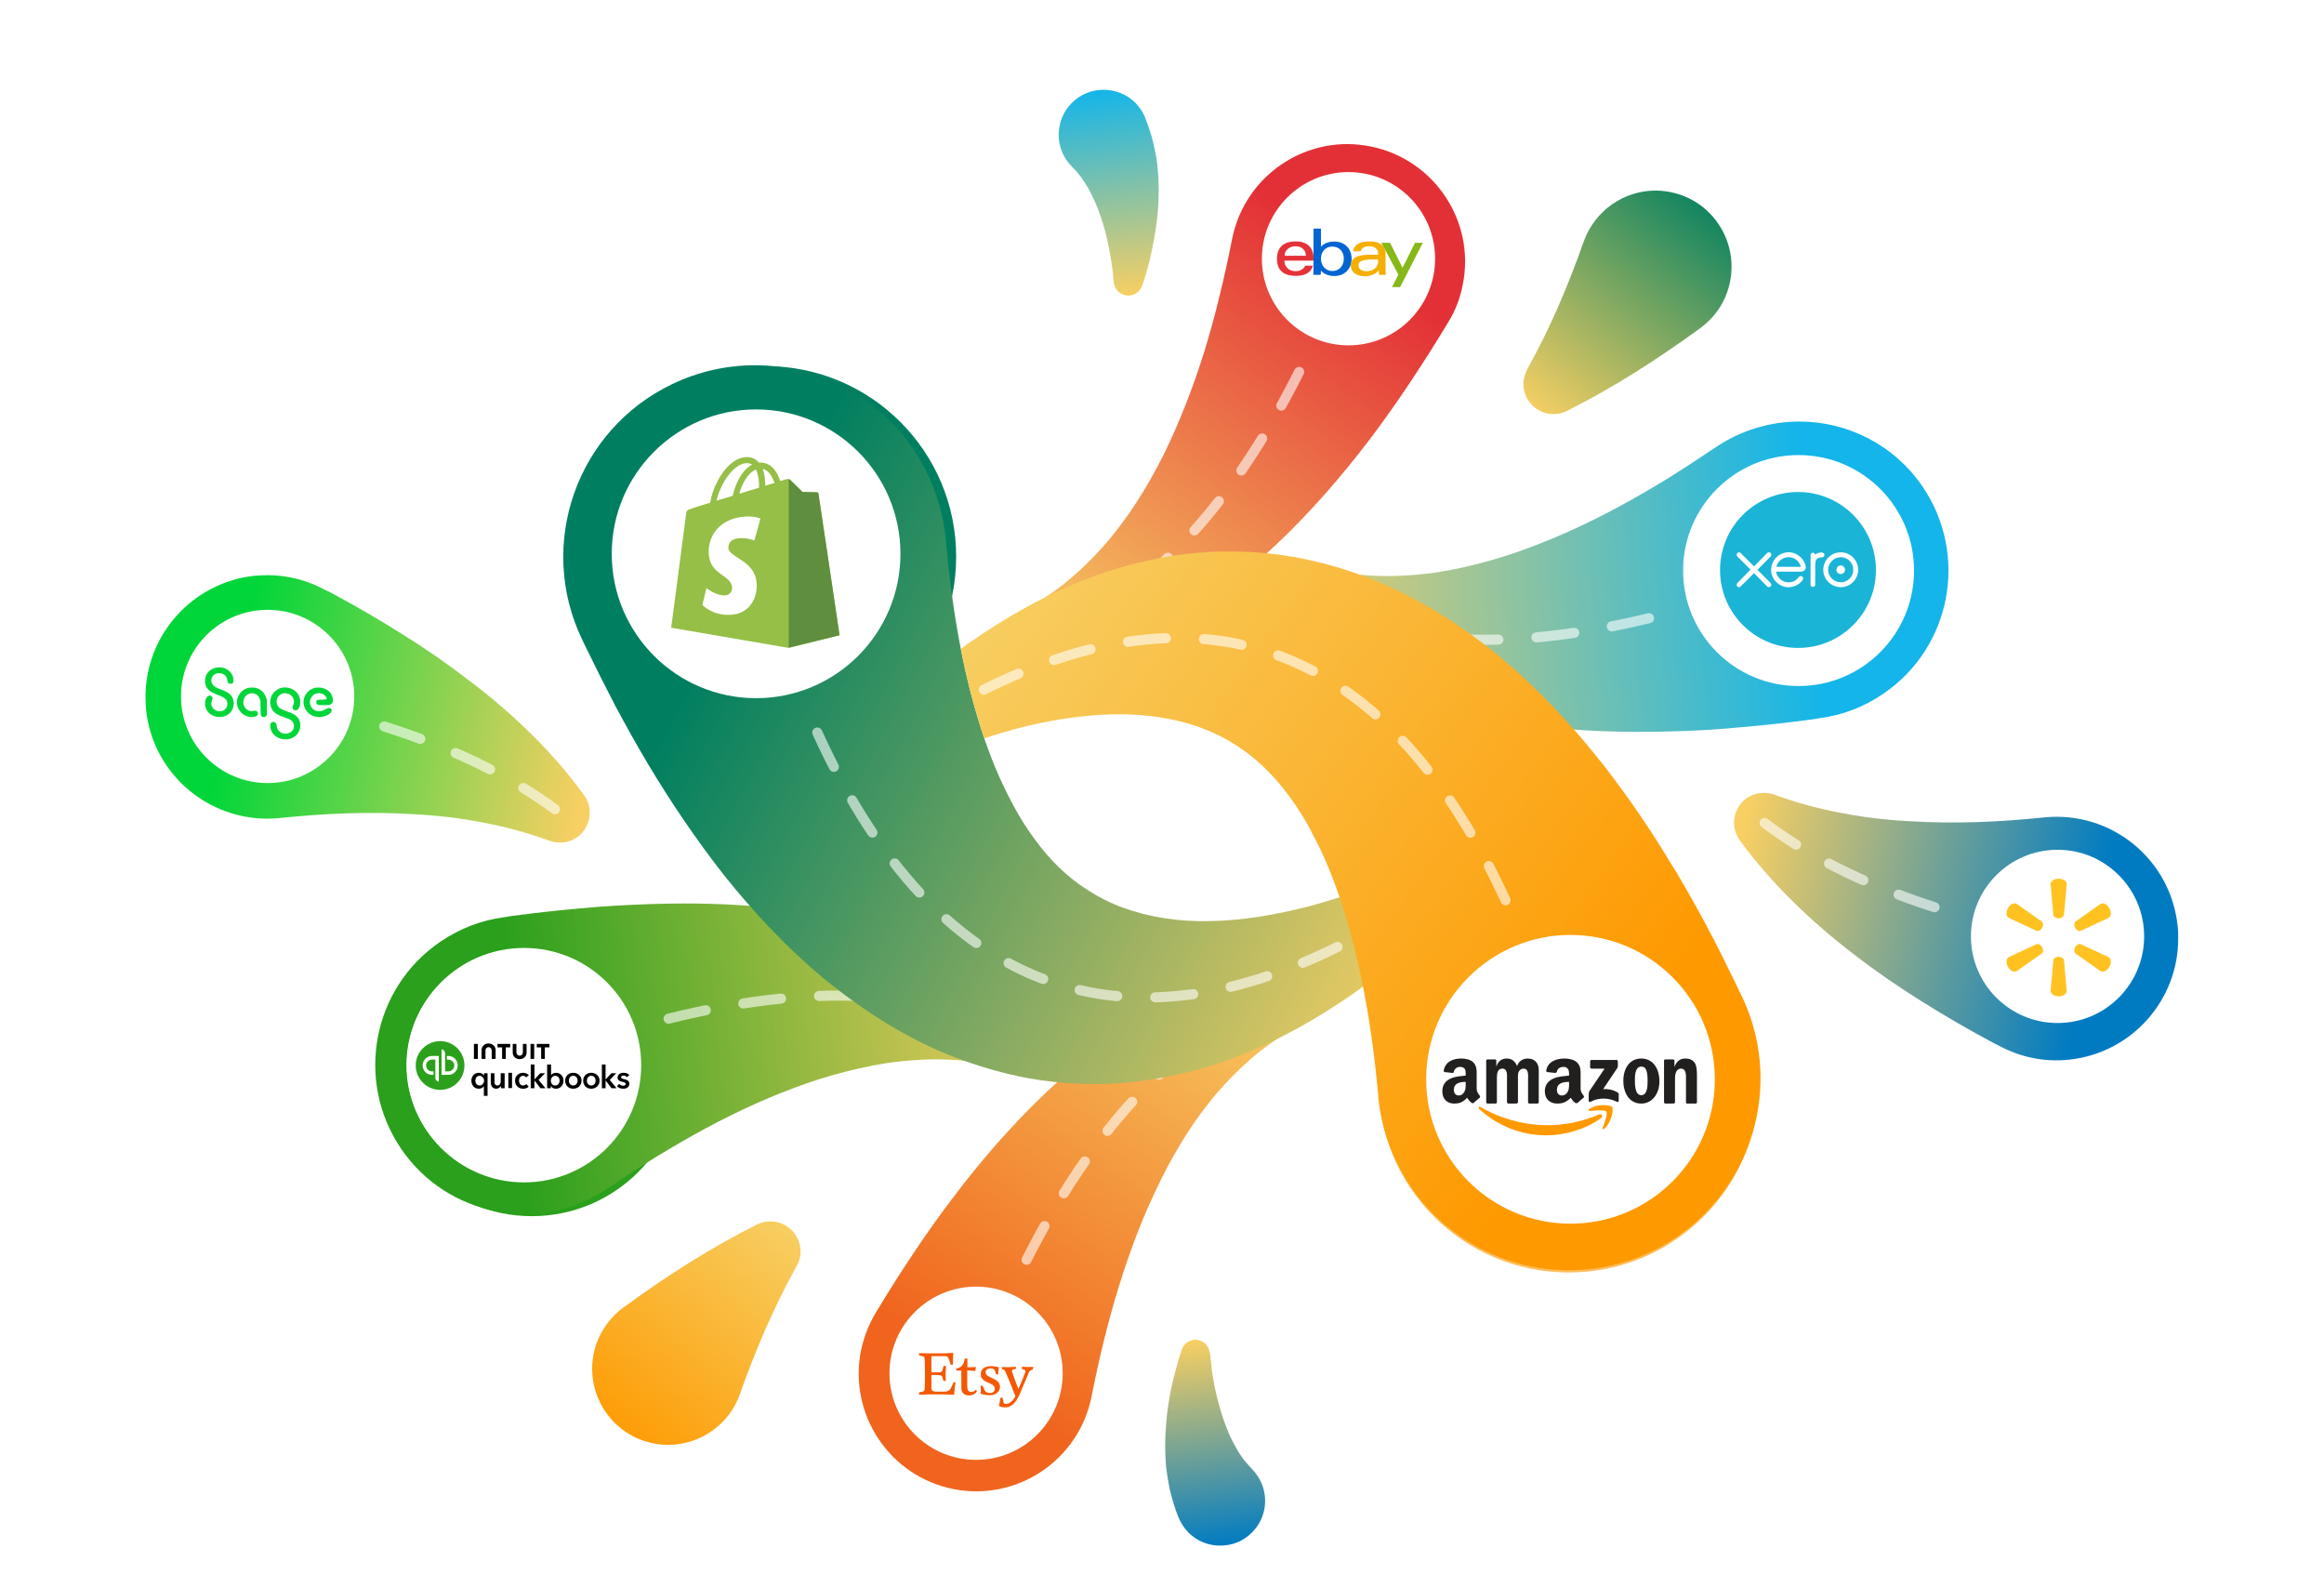 <svg xmlns="http://www.w3.org/2000/svg" width="805" height="550" viewBox="0 0 805 550"><title>Group 10 Copy 2</title><style>
@keyframes a0_o { 0% { opacity: .8; } 30% { opacity: .8; animation-timing-function: cubic-bezier(.4,0,.6,1); } 45% { opacity: 0; animation-timing-function: cubic-bezier(.4,0,.6,1); } 85% { opacity: 0; animation-timing-function: cubic-bezier(.4,0,.6,1); } 100% { opacity: .8; } }
@keyframes a1_o { 0% { opacity: 0; } 20% { opacity: 0; animation-timing-function: cubic-bezier(.4,0,.6,1); } 36% { opacity: 1; animation-timing-function: cubic-bezier(.4,0,.6,1); } 85% { opacity: 1; animation-timing-function: cubic-bezier(.4,0,.6,1); } 100% { opacity: 0; } }
@keyframes a2_o { 0% { opacity: 1; animation-timing-function: cubic-bezier(.4,0,.6,1); } 16% { opacity: 0; animation-timing-function: cubic-bezier(.4,0,.6,1); } 55% { opacity: 0; animation-timing-function: cubic-bezier(.4,0,.6,1); } 70% { opacity: 1; } 100% { opacity: 1; } }
@keyframes a3_o { 0% { opacity: 1; } 10% { opacity: 1; animation-timing-function: cubic-bezier(.4,0,.6,1); } 25% { opacity: 0; animation-timing-function: cubic-bezier(.4,0,.6,1); } 65% { opacity: 0; animation-timing-function: cubic-bezier(.4,0,.6,1); } 80% { opacity: 1; } 100% { opacity: 1; } }
@keyframes a4_do { 0% { stroke-dashoffset: 0px; } 100% { stroke-dashoffset: 212px; } }
@keyframes a5_do { 0% { stroke-dashoffset: 0px; } 100% { stroke-dashoffset: 212px; } }
@keyframes a6_do { 0% { stroke-dashoffset: 0px; } 100% { stroke-dashoffset: 212px; } }
@keyframes a7_do { 0% { stroke-dashoffset: 0px; } 100% { stroke-dashoffset: 212px; } }
@keyframes a8_do { 0% { stroke-dashoffset: 0px; } 100% { stroke-dashoffset: 212px; } }
@keyframes a9_do { 0% { stroke-dashoffset: 0px; } 100% { stroke-dashoffset: 212px; } }
@keyframes a10_do { 0% { stroke-dashoffset: 0px; } 100% { stroke-dashoffset: 212px; } }
@keyframes a11_do { 0% { stroke-dashoffset: 0px; } 100% { stroke-dashoffset: 212px; } }
</style><defs><filter id="filter-16" x="-50.0%" y="-50.0%" width="200%" height="200.1%"><feGaussianBlur stdDeviation="22" in="SourceGraphic"/></filter><filter id="filter-17" x="-63.4%" y="-63.4%" width="226.8%" height="226.9%"><feGaussianBlur stdDeviation="22" in="SourceGraphic"/></filter><filter id="filter-18" x="-63.4%" y="-63.4%" width="226.8%" height="226.9%"><feGaussianBlur stdDeviation="22" in="SourceGraphic"/></filter><filter id="filter-23" x="-50.0%" y="-50.0%" width="200%" height="200.1%"><feGaussianBlur stdDeviation="22" in="SourceGraphic"/></filter><linearGradient id="Gradient-0" x1="264.1" y1="485.4" x2="391.8" y2="303.2" gradientUnits="userSpaceOnUse"><stop offset="0" stop-color="#f0641d"/><stop offset=".2" stop-color="#f0641d"/><stop offset="1" stop-color="#f7cf63"/></linearGradient><linearGradient id="Gradient-1" x1="440.1" y1="18.8" x2="312.3" y2="201" gradientUnits="userSpaceOnUse"><stop offset="0" stop-color="#e33036"/><stop offset=".2" stop-color="#e33036"/><stop offset="1" stop-color="#f7cf63"/></linearGradient><linearGradient id="Gradient-2" x1="0" y1="197.6" x2="153.9" y2="231.2" gradientUnits="userSpaceOnUse"><stop offset="0" stop-color="#00d639"/><stop offset=".2" stop-color="#00d639"/><stop offset="1" stop-color="#f7cf63"/></linearGradient><linearGradient id="Gradient-3" x1="550.3" y1="273" x2="704.1" y2="306.6" gradientUnits="userSpaceOnUse"><stop offset="0" stop-color="#f7cf63"/><stop offset=".8" stop-color="#007bc2"/><stop offset="1" stop-color="#007bc2"/></linearGradient><linearGradient id="Gradient-4" x1="544.6" y1="34.9" x2="482" y2="112.3" gradientUnits="userSpaceOnUse"><stop offset="0" stop-color="#007f60"/><stop offset="1" stop-color="#f7cf63"/></linearGradient><linearGradient id="Gradient-5" x1="159.5" y1="469.3" x2="222.1" y2="391.9" gradientUnits="userSpaceOnUse"><stop offset="0" stop-color="#fe9900"/><stop offset="1" stop-color="#f7cf63"/></linearGradient><linearGradient id="Gradient-6" x1="79.6" y1="346.5" x2="318" y2="324.6" gradientUnits="userSpaceOnUse"><stop offset="0" stop-color="#2aa01c"/><stop offset=".2" stop-color="#2aa01c"/><stop offset="1" stop-color="#f7cf63"/></linearGradient><linearGradient id="Gradient-7" x1="386.2" y1="179.6" x2="624.5" y2="157.7" gradientUnits="userSpaceOnUse"><stop offset="0" stop-color="#f7cf63"/><stop offset=".8" stop-color="#13b5ea"/><stop offset="1" stop-color="#13b5ea"/></linearGradient><linearGradient id="Gradient-8" x1="144.7" y1="139" x2="453.5" y2="300.7" gradientUnits="userSpaceOnUse"><stop offset="0" stop-color="#007f60"/><stop offset=".2" stop-color="#007f60"/><stop offset="1" stop-color="#f7cf63"/></linearGradient><linearGradient id="Gradient-9" x1="282.4" y1="183.8" x2="559.4" y2="384.9" gradientUnits="userSpaceOnUse"><stop offset="0" stop-color="#f7cf63"/><stop offset=".8" stop-color="#fe9900"/><stop offset="1" stop-color="#fe9900"/></linearGradient><linearGradient id="Gradient-10" x1="329.5" y1="0" x2="337.7" y2="71.3" gradientUnits="userSpaceOnUse"><stop offset="0" stop-color="#13b5ea"/><stop offset="1" stop-color="#f7cf63"/></linearGradient><linearGradient id="Gradient-11" x1="366.4" y1="432.9" x2="374.6" y2="504.2" gradientUnits="userSpaceOnUse"><stop offset="0" stop-color="#f7cf63"/><stop offset="1" stop-color="#007bc2"/></linearGradient></defs><g fill="none" fill-rule="evenodd" transform="translate(-727.6,-110.9)"><g><g><g transform="translate(156,-54)"><g transform="translate(622,196)"><g transform="translate(3.7,19.1)"><ellipse fill="#fe9900" filter="url(#filter-16)" rx="66" ry="66" opacity=".8" transform="translate(489.3,324.5)" style="animation: 10s linear infinite both a0_o;"/><ellipse fill="#13b5ea" filter="url(#filter-17)" rx="52.1" ry="52" opacity="0" transform="translate(570.3,148.5)" style="animation: 10s linear infinite both a1_o;"/><ellipse fill="#2aa01c" filter="url(#filter-18)" rx="52.1" ry="52" transform="translate(130.1,319)" style="animation: 10s linear infinite both a2_o;"/><ellipse fill="#007f60" filter="url(#filter-23)" rx="66" ry="66" transform="translate(211.1,142.6)" style="animation: 10s linear infinite both a3_o;"/></g><g><path d="M397.8 303.3c-8 .8-16 2.5-23.8 4.9c-7.8 2.6-15.4 5.9-22.6 9.8c-7.3 3.9-14.2 8.4-20.7 13.3c-6.6 5-12.8 10.3-18.7 15.9c-11.8 11.2-22.4 23.4-32 36.1c-4.9 6.4-9.5 12.9-13.9 19.5c-4.4 6.6-8.6 13.2-12.7 20l-0.6 1c-2.3 3.9-4 8.2-5 13c-4.3 22 10 43.4 32 47.8c22.1 4.4 43.5-10 47.9-32c1.3-6.6 2.7-13.1 4.3-19.5c1.6-6.4 3.3-12.8 5.3-19.1c3.9-12.5 8.5-24.7 14.3-36.2v-0.1c2.8-5.7 6-11.3 9.4-16.6c3.5-5.4 7.3-10.5 11.5-15.2c4.2-4.7 8.8-9.1 13.8-13.1c5-3.9 10.5-7.3 16.4-10.1l.5-0.2c3.7-1.8 6.1-5.8 5.6-10.2c-0.5-5.2-4.9-9.1-10-9.1c-0.4 0-0.7 0-1 .1" fill="url(#Gradient-0)"/><path d="M305.2 405.2c26.2-51.7 58.3-82.8 95.1-92.2" stroke="#fff" stroke-width="3.5" opacity=".6" stroke-linecap="round" stroke-linejoin="round" stroke-dasharray="13.2" style="animation: 10s linear infinite both a4_do;"/><path d="M376.4 51.6c-1.3 6.6-2.7 13.1-4.3 19.5c-1.5 6.4-3.3 12.8-5.2 19.1c-3.9 12.5-8.6 24.7-14.3 36.3c-2.9 5.7-6 11.3-9.5 16.6c-3.5 5.4-7.3 10.5-11.5 15.2c-4.2 4.7-8.8 9.1-13.8 13.1c-5 3.9-10.5 7.3-16.4 10.1l-0.4 .2c-3.7 1.8-6.1 5.8-5.7 10.2c.6 5.5 5.5 9.6 11.1 9c7.9-0.8 15.9-2.4 23.8-4.9c7.7-2.6 15.3-5.9 22.6-9.8c7.2-3.9 14.1-8.4 20.7-13.3c6.5-5 12.8-10.3 18.7-15.9c11.8-11.2 22.3-23.4 32-36.1c4.8-6.4 9.4-12.9 13.8-19.5c4.4-6.6 8.6-13.2 12.7-20l.6-1c2.4-3.9 4.1-8.2 5-13c4.4-22-10-43.4-32-47.8c-2.7-0.5-5.3-0.8-8-0.8c-19 0-36 13.4-39.9 32.8" fill="url(#Gradient-1)"/><path d="M399.6 97.7c-26.4 52.5-58.7 84-95.7 93.5" stroke="#fff" stroke-width="3.5" opacity=".6" stroke-linecap="round" stroke-linejoin="round" stroke-dasharray="13.2" style="animation: 10s linear infinite both a5_do;"/><path d="M0 210.2v.1c0 1.5 .1 2.9 .2 4.4c2.4 23.1 23.2 39.9 46.4 37.5c15.5-1.6 31.1-2.3 46.6-1.3c7.8 .4 15.6 1.3 23.3 2.8c7.7 1.4 15.4 3.5 23 6.2l.5 .2c3.1 1.1 6.7 .8 9.6-1.3c4.6-3.4 5.7-9.9 2.3-14.5c-5.4-7.5-11.6-14.6-18.3-21.2c-6.7-6.6-13.9-12.8-21.5-18.5c-7.5-5.8-15.3-11.2-23.4-16.2c-8-5.1-16.3-9.8-24.6-14.3l-2.1-1c-5.9-3.2-12.7-5-19.8-5c-1.4 0-2.9 .1-4.4 .2c-21.6 2.3-37.8 20.6-37.8 41.9Z" fill="url(#Gradient-2)"/><path d="M82.7 220.5c25.6 8.1 46.7 18.7 63 31.6" stroke="#fff" stroke-width="3.5" opacity=".6" stroke-linecap="round" stroke-linejoin="round" stroke-dasharray="13.2" style="animation: 10s linear infinite both a6_do;"/><path d="M552.2 259.9c5.5 7.5 11.7 14.6 18.4 21.2c6.7 6.6 13.9 12.8 21.4 18.5c7.5 5.8 15.4 11.2 23.4 16.2c8.1 5.1 16.3 9.8 24.7 14.3l2 1c7.2 3.9 15.5 5.7 24.2 4.8c21.7-2.3 37.8-20.6 37.8-41.9c0-1.5 0-3-0.2-4.4c-2.4-23.2-23.1-40-46.3-37.6c-15.5 1.6-31.1 2.3-46.7 1.3c-7.8-0.4-15.5-1.3-23.2-2.8c-7.8-1.4-15.5-3.5-23-6.2l-0.5-0.2c-1.2-0.4-2.4-0.6-3.6-0.6c-2.1 0-4.2 .6-6.1 1.9c-4.6 3.4-5.6 9.9-2.3 14.5Z" fill="url(#Gradient-3)"/><path d="M619.7 283.1c-24.9-8-45.3-18.4-61.2-31" stroke="#fff" stroke-width="3.5" opacity=".6" stroke-linecap="round" stroke-linejoin="round" stroke-dasharray="13.2" style="animation: 10s linear infinite both a7_do;"/><path d="M498.2 52.5c-5.3 15-11.5 29.8-19.5 44.1l-0.1 .3c-1.6 2.9-1.8 6.5-0.2 9.7c2.6 5.1 8.8 7.2 14 4.6c15.8-7.9 30.9-17.6 45.5-28.2l.7-0.5c4.2-3.1 7.5-7.3 9.3-12.5c4.8-13.7-2.4-28.8-16.1-33.6c-2.9-1-5.8-1.5-8.7-1.5c-10.9 0-21 6.8-24.9 17.6" fill="url(#Gradient-4)"/><path d="M211.8 393c-15.8 7.9-31 17.6-45.5 28.2l-0.8 .5c-4.1 3.1-7.4 7.3-9.3 12.5c-4.8 13.7 2.4 28.8 16.1 33.6c13.7 4.8 28.8-2.4 33.6-16.1c5.3-15 11.6-29.8 19.5-44.1l.2-0.3c1.6-2.9 1.8-6.5 .2-9.6c-1.9-3.7-5.5-5.8-9.4-5.8c-1.5 0-3.1 .3-4.6 1.1" fill="url(#Gradient-5)"/><path d="M175.2 282c-8.2 .3-16.4 .7-24.5 1.5c-8.1 .7-16.2 1.6-24.3 2.7l-2.4 .4c-7.6 1-15 3.8-21.8 8.4c-23.6 16-29.7 48.1-13.7 71.7c16 23.6 48.2 29.7 71.7 13.7c5.5-3.7 11-7.3 16.6-10.8c5.6-3.4 11.3-6.7 17-9.8c11.5-6.2 23.2-11.5 35.2-15.7c6-2.1 12.1-3.8 18.3-5.2c6.1-1.4 12.4-2.4 18.6-2.8c6.3-0.5 12.6-0.4 19 .3c6.3 .8 12.7 2.2 19 4.4l.5 .2c3.6 1.2 7.6 .4 10.5-2.4c4-3.9 4.1-10.4 .2-14.4c-5.7-5.8-12.1-11-19.1-15.6c-7-4.6-14.5-8.5-22.3-11.8c-7.8-3.2-15.8-5.8-24-7.9c-8.2-2-16.5-3.6-24.8-4.7c-12.8-1.7-25.7-2.4-38.5-2.4c-3.7 0-7.4 .1-11.2 .2" fill="url(#Gradient-6)"/><path d="M181.2 321.7c54.3-13.5 97.5-9.9 128.3 10.8" stroke="#fff" stroke-width="3.5" opacity=".6" stroke-linecap="round" stroke-linejoin="round" stroke-dasharray="13.2" style="animation: 10s linear infinite both a8_do;"/><path d="M543.9 123.8c-5.5 3.7-11 7.3-16.6 10.8c-5.6 3.4-11.2 6.7-17 9.8c-11.4 6.2-23.2 11.5-35.2 15.7c-6 2.1-12.1 3.8-18.2 5.2c-6.2 1.4-12.4 2.4-18.7 2.8c-6.3 .5-12.6 .4-19-0.3c-6.3-0.8-12.7-2.2-18.9-4.4l-0.6-0.2c-3.5-1.2-7.6-0.4-10.5 2.4c-4 3.9-4.1 10.4-0.1 14.4c5.6 5.8 12 11 19 15.6c7 4.6 14.5 8.5 22.3 11.8c7.8 3.2 15.9 5.8 24 7.9c8.2 2 16.5 3.6 24.8 4.7c16.6 2.2 33.3 2.7 49.7 2.2c8.2-0.2 16.4-0.7 24.5-1.5c8.2-0.7 16.2-1.6 24.3-2.7l2.4-0.4c7.6-1 15.1-3.8 21.8-8.4c23.6-16 29.7-48.1 13.7-71.7c-10-14.7-26.2-22.6-42.7-22.6c-10 0-20.1 2.9-29 8.9" fill="url(#Gradient-7)"/><path d="M520.8 183c-53.3 12.9-95.8 9.1-126.1-11.3" stroke="#fff" stroke-width="3.5" opacity=".6" stroke-linecap="round" stroke-linejoin="round" stroke-dasharray="13.2" style="animation: 10s linear infinite both a9_do;"/><path d="M182.5 101.9c-33.1 15.8-47.1 55.4-31.3 88.4l1.3 2.7c3.3 6.8 6.7 13.6 10.2 20.3c3.6 6.7 7.3 13.4 11.3 20.1c7.9 13.2 16.7 26.3 26.7 39c10.1 12.6 21.4 24.7 34.6 35.7c6.7 5.4 13.7 10.5 21.2 15.1c7.6 4.6 15.5 8.7 23.9 11.9c8.4 3.2 17 5.7 25.8 7.3c8.7 1.5 17.5 2.1 26.1 1.9c8.5-0.3 16.8-1.4 24.8-3.2l1.5-0.3l1.4-0.3l2.9-0.8c2-0.5 3.9-1.1 5.8-1.6c1.8-0.6 3.7-1.2 5.6-1.9c1.8-0.7 3.6-1.3 5.4-2c14.3-5.7 27-13.1 38.7-21.2c11.6-8.2 22.1-17.2 32-26.6c3-2.9 4-7.4 2.3-11.4c-2.3-5.2-8.2-7.5-13.4-5.3l-0.1 .1c-11.8 5.2-23.7 9.6-35.5 12.8c-11.9 3.1-23.6 5.1-34.7 5.3c-11.2 .3-21.5-1.4-30.3-4.6c-4.4-1.6-8.4-3.6-12.1-6c-3.7-2.3-7.1-5-10.2-8c-3.1-3-5.9-6.3-8.5-9.9c-2.7-3.6-5.1-7.5-7.3-11.6c-4.5-8.2-8.3-17.4-11.4-27.3c-6.3-19.8-10-41.9-12-64.7c-0.7-7.6-2.8-15.4-6.3-22.7c-11.3-23.8-35.1-37.7-59.9-37.7c-9.5 0-19.3 2.1-28.5 6.5" fill="url(#Gradient-8)"/><path d="M232.7 222.6c44.5 97.8 118 119.3 212.1 55.5" stroke="#fff" stroke-width="3.5" opacity=".6" stroke-linecap="round" stroke-linejoin="round" stroke-dasharray="13.2" style="animation: 10s linear infinite both a10_do;"/><path d="M375.4 159.9h.8c6.9 0 13.9 .6 20.9 1.8l.9 .1l.8 .2c8.2 1.5 16.3 3.8 24.1 6.8l.8 .3l.8 .3c7.8 3.1 15.3 6.9 22.3 11.1l.8 .5l.8 .5c7 4.3 13.5 9 19.7 14l.7 .6l.7 .6c12.7 10.6 23.6 22.3 33.3 34.4l.6 .8l.8 .9c9.4 12 17.8 24.4 25.3 37l.7 1l.9 1.6c3.3 5.6 6.5 11.3 9.5 16.9l.8 1.6l1 1.8c2.9 5.5 5.6 11.1 8.3 16.6l.9 1.9l1.3 2.7l.5 1c14.9 32.5 1.2 71-30.8 87l-1 .4l-0.9 .5c-32.6 14.9-71.1 1.3-87-30.7l-0.5-1l-0.2-0.5c-3.3-7-5.3-14.5-6-21.7v-0.5l-0.1-1.1c-2-22.1-5.7-43.4-11.7-62.7l-0.2-0.9l-0.3-0.8c-3-9.3-6.5-18-10.8-25.8l-0.3-0.7l-0.4-0.7c-2-3.7-4.2-7.1-6.5-10.3l-0.4-0.6l-0.4-0.5c-2.4-3.2-4.9-6.2-7.7-8.9l-0.5-0.5l-0.4-0.4c-2.8-2.7-5.9-5.1-9.2-7.3l-0.5-0.3l-0.5-0.3c-3.4-2.2-7.1-4-11.1-5.5l-0.6-0.2l-0.4-0.2c-8.6-3-18.5-4.6-29.2-4.4h-0.6h-0.7c-10.7 .3-22 2.1-33.3 5.1l-0.7 .2l-1 .3c-3 .8-6 1.7-9 2.7c-0.4-1.4-0.9-2.7-1.3-4.1c-2.7-8.6-5-17.6-6.8-26.9c.8-0.5 1.5-1 2.2-1.6l1.2-0.8l.6-0.4c11.3-7.8 23.6-14.9 37.3-20.5l.8-0.3l.8-0.3c.6-0.3 1.2-0.5 1.9-0.7l1.8-0.7l.9-0.3l1.1-0.4c1.1-0.4 2.2-0.7 3.3-1.1l1.2-0.4l2.9-0.8c.6-0.2 1.3-0.4 1.9-0.6l.9-0.2l2.9-0.8l1.5-0.3l2.2-0.5c7.7-1.7 15.8-2.7 24.1-3c.8 0 1.7 0 2.6 0h.9Z" fill="url(#Gradient-9)"/><path d="M471.1 280.7c-39.7-86.4-102.1-112.6-181.6-72.5" stroke="#fff" stroke-width="3.5" opacity=".6" stroke-linecap="round" stroke-linejoin="round" stroke-dasharray="13.2" style="animation: 10s linear infinite both a11_do;"/><path d="M331.8 0c-4 0-7.9 1.5-11 4.6c-6 6.1-6 16 .1 22c1 1 2 2.1 2.9 3.3c.9 1.3 1.8 2.6 2.7 4.1c1.6 2.9 3.1 6.2 4.3 9.7c1.2 3.5 2.2 7.2 2.9 11c.4 1.9 .7 3.9 1 5.8c.1 1 .3 1.9 .4 2.9l.1 1.5l.1 .7c0 .2 0 .5 0 .6l.2 .9c.3 1.8 1.5 3.3 3.4 3.9c2.6 .9 5.4-0.5 6.3-3.2l.6-1.6l.5-1.6c.3-1 .6-2.1 .9-3.2c.6-2.1 1.1-4.2 1.5-6.4c.9-4.3 1.6-8.8 2-13.3c.3-4.6 .4-9.4-0.1-14.3c-0.2-2.5-0.6-5-1.2-7.5c-0.5-2.6-1.3-5.1-2.2-7.7l-0.7-1.9c-0.7-2.1-2-4.1-3.6-5.8c-3.1-3-7-4.5-11-4.5h-0.1Z" fill="url(#Gradient-10)"/><path d="M358.9 436.4l-0.5 1.6l-0.5 1.6c-0.3 1.1-0.6 2.1-0.9 3.2c-0.6 2.1-1.1 4.2-1.6 6.4c-0.9 4.3-1.6 8.8-1.9 13.4c-0.4 4.5-0.4 9.3 0 14.2c.3 2.5 .7 5 1.2 7.5c.6 2.6 1.3 5.1 2.2 7.7l.7 1.9c.8 2.1 2 4.1 3.7 5.8c3 3 6.9 4.5 10.9 4.5h.1c4 0 8-1.5 11-4.6c6.1-6.1 6-15.9-0.1-22c-0.9-1-1.9-2.1-2.9-3.3c-0.9-1.3-1.8-2.6-2.6-4.1c-1.7-2.9-3.1-6.2-4.3-9.7c-1.2-3.5-2.2-7.2-3-11c-0.4-1.9-0.7-3.9-1-5.8c-0.1-1-0.2-1.9-0.3-2.9l-0.2-1.4v-0.8c-0.1-0.2-0.1-0.5-0.1-0.6l-0.2-0.9c-0.3-1.8-1.5-3.3-3.3-3.9c-0.6-0.2-1.1-0.3-1.6-0.3c-2.1 0-4.1 1.4-4.8 3.5" fill="url(#Gradient-11)"/><g fill="#fff" transform="translate(9.6,27.7)"><g fill="none" transform="translate(151.9,83)"><path clip-rule="evenodd" d="M50 0c-27.6 0-50 22.4-50 50c0 27.6 22.4 50 50 50c27.6 0 50-22.4 50-50c0-27.6-22.4-50-50-50Z" fill="#fff"/><path d="M71.6 29.2c0-0.3-0.3-0.5-0.6-0.5c-0.2 0-4.9-0.1-4.9-0.1c0 0-3.9-3.8-4.3-4.2c-0.4-0.4-1.2-0.3-1.5-0.2c0 0-0.7 .2-1.9 .6c-0.2-0.7-0.6-1.5-1-2.3c-1.4-2.7-3.4-4.1-5.9-4.1c-0.2 0-0.3 0-0.5 0c-0.1-0.1-0.2-0.1-0.2-0.2c-1.1-1.2-2.5-1.7-4.1-1.7c-3.2 .1-6.4 2.4-9 6.5c-1.8 2.9-3.2 6.5-3.6 9.3c-3.7 1.1-6.2 1.9-6.3 2c-1.9 .6-1.9 .6-2.1 2.4c-0.2 1.3-5.1 38.9-5.1 38.9l40.7 7l17.6-4.4c0 0-7.2-48.6-7.3-49Zm-15.2-3.7c-1 .2-2.1 .6-3.2 .9c0-1.6-0.2-3.9-0.9-5.8c2.3 .5 3.5 3.2 4.1 4.9Zm-5.4 1.6c-2.1 .6-4.4 1.4-6.8 2.1c.6-2.5 1.9-5 3.4-6.7c.6-0.6 1.4-1.3 2.3-1.7c1 1.9 1.2 4.5 1.1 6.3Zm-4.3-8.5c.8 0 1.4 .2 1.9 .5c-0.8 .5-1.7 1.1-2.5 2c-2 2.2-3.5 5.6-4.2 8.8c-1.9 .6-3.8 1.2-5.6 1.7c1.1-5.1 5.5-12.8 10.4-13Z" fill="#95bf47"/><path d="M71 28.7c-0.2 0-4.9-0.1-4.9-0.1c0 0-3.9-3.8-4.3-4.2c-0.2-0.2-0.3-0.2-0.5-0.3v58.4l17.6-4.3c0 0-7.2-48.6-7.3-49c0-0.3-0.3-0.5-0.6-0.5Z" fill="#5e8e3e"/><path d="M51.5 37.8l-2.1 7.6c0 0-2.3-1-5-0.8c-4 .2-4 2.7-4 3.4c.2 3.4 9.2 4.1 9.8 12.2c.3 6.3-3.4 10.6-8.8 10.9c-6.5 .5-10-3.4-10-3.4l1.4-5.8c0 0 3.5 2.7 6.4 2.5c1.9-0.1 2.6-1.7 2.5-2.7c-0.3-4.5-7.6-4.2-8.1-11.6c-0.4-6.2 3.7-12.4 12.6-13c3.5-0.2 5.3 .7 5.3 .7Z" fill="#fff"/></g><g fill="none" transform="translate(563,138.8) scale(.8,.8) translate(-50,-50)"><path clip-rule="evenodd" d="M50 0c27.6 0 50 22.4 50 50c0 27.6-22.4 50-50 50c-27.6 0-50-22.4-50-50c0-27.6 22.4-50 50-50Z" fill="#fff"/><path d="M49.8 83.5c18.6 0 33.7-15.1 33.7-33.7c0-18.7-15.1-33.8-33.7-33.8c-18.7 0-33.8 15.1-33.8 33.8c0 18.6 15.1 33.7 33.8 33.7Z" fill="#1ab4d7"/><path d="M32.2 49.7l5.7-5.8c.2-0.2 .3-0.5 .3-0.7c0-0.6-0.4-1.1-1-1.1c-0.3 0-0.6 .1-0.8 .3c0 0-5.7 5.8-5.7 5.8l-5.8-5.8c-0.2-0.2-0.4-0.3-0.7-0.3c-0.6 0-1 .5-1 1.1c0 .2 .1 .5 .3 .7l5.7 5.7l-5.7 5.8c-0.2 .2-0.3 .5-0.3 .8c0 .5 .4 1 1 1c.3 0 .5-0.1 .7-0.3l5.8-5.8l5.7 5.8c.2 .2 .5 .3 .8 .3c.5 0 1-0.5 1-1c0-0.3-0.1-0.6-0.3-0.8l-5.7-5.7Z" fill="#fff"/><path d="M66.4 49.7c0 1 .8 1.8 1.9 1.8c1 0 1.8-0.8 1.8-1.8c0-1.1-0.8-1.9-1.8-1.9c-1.1 0-1.9 .8-1.9 1.9Z" fill="#fff"/><path d="M62.8 49.7c0-3 2.5-5.5 5.5-5.5c3 0 5.4 2.5 5.4 5.5c0 2.9-2.4 5.4-5.4 5.4c-3 0-5.5-2.5-5.5-5.4Zm-2.1 0c0 4.1 3.4 7.5 7.6 7.5c4.1 0 7.5-3.4 7.5-7.5c0-4.2-3.4-7.6-7.5-7.6c-4.2 0-7.6 3.4-7.6 7.6Z" fill="#fff"/><path d="M60.2 42.2h-0.4c-0.9 0-1.8 .3-2.6 .9c-0.1-0.5-0.5-0.8-1-0.8c-0.6 0-1 .4-1 1c0 0 0 12.8 0 12.8c0 .5 .4 1 1 1c.6 0 1-0.5 1-1c0 0 0-7.9 0-7.9c0-2.6 .3-3.6 2.5-3.9c.2 0 .5 0 .5 0c.6-0.1 1-0.5 1-1.1c0-0.5-0.5-1-1-1Z" fill="#fff"/><path d="M40.4 48.4c0 0 0-0.1 0-0.1c.6-2.3 2.7-4.1 5.3-4.1c2.5 0 4.7 1.8 5.3 4.2h-10.6Zm12.7-0.2c-0.5-2.1-1.6-3.8-3.4-4.9c-2.5-1.7-5.9-1.6-8.4 .2c-2 1.4-3.2 3.8-3.2 6.2c0 .6 .1 1.2 .2 1.8c.8 3 3.4 5.3 6.5 5.7c.9 .1 1.8 0 2.7-0.2c.8-0.2 1.5-0.5 2.2-1c.8-0.4 1.4-1.1 2-1.8c0 0 0 0 0 0c.4-0.5 .4-1.3-0.1-1.6c-0.4-0.3-1-0.4-1.5 .2c-0.1 .2-0.3 .3-0.4 .5c-0.4 .4-0.9 .9-1.5 1.2c-0.7 .4-1.6 .6-2.5 .6c-3 0-4.6-2.1-5.2-3.6c-0.1-0.3-0.2-0.6-0.2-0.9c0 0 0-0.1 0-0.1c.6 0 10.7 0 10.7 0c1.5-0.1 2.3-1.1 2.1-2.3Z" fill="#fff"/></g><g fill="none" transform="translate(652.7,265.5) scale(.6,.6) translate(-50,-50)"><path clip-rule="evenodd" d="M50 0c-27.6 0-50 22.4-50 50c0 27.6 22.4 50 50 50c27.6 0 50-22.4 50-50c0-27.6-22.4-50-50-50Z" fill="#fff"/><path d="M50.6 39.6c1.6 0 2.9-0.9 3.1-1.9l1.6-17.8c0-1.8-2.1-3.2-4.7-3.2c-2.5 0-4.6 1.4-4.6 3.2l1.6 17.8c.2 1 1.5 1.9 3 1.9Zm-9.5 5.5c.8-1.4 .7-2.9-0.1-3.6l-14.6-10.3c-1.5-0.8-3.8 .2-5 2.5c-1.3 2.2-1.1 4.7 .4 5.6l16.1 7.5c1 .4 2.4-0.3 3.2-1.7Zm19.1 0c.8 1.4 2.2 2.1 3.2 1.7l16.1-7.5c1.5-0.9 1.7-3.4 .4-5.6c-1.3-2.3-3.5-3.3-5-2.5l-14.6 10.3c-0.8 .7-0.9 2.2-0.1 3.6m-9.6 16.7c1.6 0 2.9 .8 3.1 1.8l1.6 17.8c0 1.8-2.1 3.2-4.7 3.2c-2.5 0-4.6-1.4-4.6-3.2l1.6-17.8c.2-1 1.5-1.8 3-1.8Zm9.6-5.6c.8-1.4 2.2-2.1 3.2-1.7l16.1 7.5c1.5 .9 1.7 3.4 .4 5.6c-1.3 2.3-3.5 3.3-5 2.5l-14.6-10.3c-0.8-0.7-0.9-2.2-0.1-3.6m-19.1 0c.8 1.4 .7 2.9-0.1 3.6l-14.6 10.3c-1.5 .8-3.8-0.2-5-2.5c-1.3-2.2-1.1-4.7 .4-5.6l16.1-7.5c1-0.4 2.4 .3 3.2 1.7" fill="#ffc220"/></g><path d="M412.9 32.7c0 0-3.6-0.1-3.5 1.8c.2 1.8 2.5 1.8 2.5 1.8c4 .1 3.6-3.6 3.6-3.6h-2.6Z"/><path d="M401.4 28.7c-3.7 .1-3.6 3.8-3.6 3.8c0 0 0 3.8 3.6 3.8c3.5-0.1 3.5-3.7 3.5-3.7c0 0 .1-4-3.5-3.9"/><path d="M390 28.7c-3.3 0-3.4 2.8-3.4 2.8h6.6c0 0 0-2.8-3.2-2.8"/><g fill="none" transform="translate(407.1,30.8) scale(.6,.6) translate(-50,-50)"><path clip-rule="evenodd" d="M50 0c-27.6 0-50 22.4-50 50c0 27.6 22.4 50 50 50c27.6 0 50-22.4 50-50c0-27.6-22.4-50-50-50Z" fill="#fff"/><path d="M19.6 40c-6 0-10.9 2.5-10.9 10.1c0 6.1 3.3 9.8 11 9.8c9.1 0 9.7-5.9 9.7-5.9h-4.4c0 0-1 3.2-5.6 3.2c-3.7 0-6.4-2.5-6.4-6.1h16.8v-2.2c0-3.5-2.2-8.9-10.2-8.9Zm-0.2 2.8c3.6 0 6 2.2 6 5.5h-12.3c0-3.5 3.2-5.5 6.3-5.5Z" fill="#e53238"/><path d="M29.8 32.6v23.5c0 1.4-0.1 3.2-0.1 3.2h4.2c0 0 .2-1.3 .2-2.5c0 0 2.1 3.2 7.7 3.2c5.9 0 10-4.1 10-10c0-5.5-3.7-9.9-10-9.9c-5.8 0-7.7 3.1-7.7 3.1v-10.6h-4.3Zm10.9 10.4c4.1 0 6.6 3 6.6 7c0 4.3-2.9 7.1-6.5 7.1c-4.3 0-6.7-3.4-6.7-7.1c0-3.5 2.1-7 6.6-7Z" fill="#0064d2"/><path d="M62.2 40c-8.9 0-9.5 4.9-9.5 5.7h4.4c0 0 .3-2.9 4.8-2.9c2.9 0 5.2 1.4 5.2 4v.9h-5.2c-6.9 0-10.6 2-10.6 6.1c0 4.1 3.4 6.3 8 6.3c6.2 0 8.2-3.5 8.2-3.5c0 1.4 .1 2.7 .1 2.7h4c0 0-0.2-1.6-0.2-2.7v-9.3c0-6-4.9-7.3-9.2-7.3Zm4.9 10.4v1.3c0 1.6-1 5.5-6.8 5.5c-3.2 0-4.5-1.5-4.5-3.4c0-3.3 4.6-3.4 11.3-3.4Z" fill="#f5af02"/><path d="M69 40.8h5l7.2 14.4l7.2-14.4h4.5l-13.1 25.6h-4.7l3.7-7.2l-9.8-18.4Z" fill="#86b817"/></g><g fill="none" transform="translate(278.1,416.8) scale(.6,.6) translate(-50,-50)"><path clip-rule="evenodd" d="M50 0c-27.6 0-50 22.4-50 50c0 27.6 22.4 50 50 50c27.6 0 50-22.4 50-50c0-27.6-22.4-50-50-50Z" fill="#fff"/><path d="M24.2 40.6v8.9c0 0 3.1 0 4.7-0.1c1.4-0.2 1.6-0.3 1.8-1.7l.5-1.9h1.5l-0.3 4.2l.1 4.4h-1.4l-0.4-1.7c-0.3-1.2-0.8-1.5-1.8-1.6c-1.2-0.1-4.7-0.1-4.7-0.1v7.5c0 1.4 .7 2.1 2.4 2.1h5c1.5 0 3.1-0.2 4.1-2.5l1.3-2.9h1.2c-0.2 .6-0.8 6-0.9 7.2c0 0-4.5-0.2-6.4-0.2h-8.7l-5.1 .2v-1.4l1.7-0.3c1.2-0.3 1.5-0.6 1.5-1.6c0 0 .2-3.3 .2-8.7c0-5.5-0.2-8.7-0.2-8.7c0-1.1-0.3-1.4-1.5-1.6l-1.7-0.4v-1.3l5 .1h9.6c1.9 0 5.1-0.3 5.1-0.3c0 0-0.1 2-0.2 6.9h-1.3l-0.5-1.7c-0.5-2.2-1.2-3.3-2.5-3.3h-7.5c-0.6 0-0.6 .1-0.6 .5Zm19.3 .9h1.5v5.1l4.9-0.2l-0.3 2.3l-4.7-0.4v9c0 2.5 .8 3.5 2.2 3.5c1.3 0 2.3-0.7 2.7-1.3l.7 .8c-0.7 1.7-2.8 2.5-4.7 2.5c-2.4 0-4.3-1.4-4.3-4.2v-10.2h-2.9v-1.2c2.4-0.2 4.2-1.7 4.9-5.7Zm10.3 15.7l1 2.3c.3 .9 1.2 1.9 3.1 1.9c2 0 2.9-1.1 2.9-2.4c0-4.1-8.1-2.9-8.1-8.5c0-3.1 2.6-4.6 5.8-4.6c1.4 0 3.6 .2 4.7 .7c-0.3 1.2-0.4 2.8-0.4 4l-1.2 .1l-0.8-2.4c-0.3-0.6-1.2-1.1-2.4-1.1c-1.5 0-2.9 .6-2.9 2.2c0 3.8 8.3 2.9 8.3 8.5c0 3.1-2.8 4.8-6.1 4.8c-2.6 0-5.1-0.9-5.1-0.9c.3-1.5 .1-3.1 0-4.6h1.2Zm9.4 11.6c.3-1.4 .6-3 .8-4.6l1.3-0.1l.5 2.5c.1 .6 .5 1.1 1.4 1.1c1.6 0 3.6-1 5.5-4.4c-0.8-2-3.3-8.7-5.6-13.8c-0.6-1.3-0.7-1.4-1.5-1.7l-0.7-0.2v-1.2l3.6 .1l4.5-0.2v1.2l-1.1 .2c-0.9 .1-1.2 .6-1.2 1.1c0 .1 0 .3 .1 .5c.2 .7 2.2 6.2 3.6 9.8c1.2-2.5 3.5-8.2 3.8-9.2c.2-0.5 .3-0.6 .3-1c0-0.6-0.4-0.9-1.2-1.2l-0.9-0.2v-1.2l3.4 .1l3.1-0.1v1.2l-0.6 .5c-1.2 .4-1.3 .6-1.8 1.5l-5.3 12.5c-3.1 7.1-6.3 7.7-8.6 7.7c-1.4 0-2.5-0.3-3.4-0.9Z" fill="#f45800"/></g><g fill="none" transform="translate(434,265)"><path clip-rule="evenodd" d="M50 0c-27.6 0-50 22.4-50 50c0 27.6 22.4 50 50 50c27.6 0 50-22.4 50-50c0-27.6-22.4-50-50-50Z" fill="#fff"/><path d="M60.6 63.4c-5.2 3.9-12.6 6-19 6c-9 0-17.1-3.5-23.2-9.1c-0.5-0.5-0.1-1.1 .5-0.7c6.6 3.9 14.8 6.3 23.2 6.3c5.7 0 12-1.2 17.7-3.7c.9-0.4 1.6 .5 .8 1.2Z" fill="#f90"/><path d="M62.4 61.2c-0.7-0.8-4.2-0.4-5.7-0.2c-0.5 0-0.6-0.4-0.2-0.7c2.8-2 7.4-1.4 7.9-0.7c.6 .6-0.1 5.3-2.7 7.5c-0.4 .3-0.8 .2-0.6-0.3c.6-1.5 1.9-4.8 1.3-5.6Z" fill="#f90"/><path d="M56.8 45.8v-2c0-0.3 .2-0.5 .4-0.5h8.7c.3 0 .5 .2 .5 .5v1.7c0 .3-0.2 .7-0.6 1.2l-4.5 6.7c1.7-0.1 3.4 .2 4.9 1.1c.4 .2 .5 .4 .5 .7v2.2c0 .3-0.3 .6-0.6 .4c-2.7-1.4-6.3-1.6-9.2 0c-0.3 .2-0.6-0.1-0.6-0.4v-2c0-0.4 0-0.9 .3-1.4l5.2-7.7h-4.5c-0.3 0-0.5-0.2-0.5-0.5Z" fill="#221f1f"/><path d="M24 58.4h-2.7c-0.3 0-0.5-0.2-0.5-0.5v-14.3c0-0.3 .2-0.5 .5-0.5h2.5c.3 0 .5 .2 .5 .4v1.9h.1c.6-1.8 1.9-2.6 3.5-2.6c1.7 0 2.8 .8 3.6 2.6c.6-1.8 2.1-2.6 3.7-2.6c1.1 0 2.4 .4 3.1 1.5c.9 1.2 .7 3 .7 4.5v9.1c0 .3-0.2 .5-0.5 .5h-2.7c-0.3 0-0.5-0.2-0.5-0.5v-7.6c0-0.6 .1-2.1-0.1-2.7c-0.2-1-0.8-1.3-1.6-1.3c-0.6 0-1.3 .5-1.6 1.2c-0.3 .8-0.2 2-0.2 2.8v7.6c0 .3-0.3 .5-0.6 .5h-2.7c-0.2 0-0.5-0.2-0.5-0.5v-7.6c0-1.6 .3-4-1.6-4c-2 0-1.9 2.3-1.9 4v7.6c0 .3-0.2 .5-0.5 .5Z" fill="#221f1f"/><path d="M74.5 42.8c4.1 0 6.3 3.5 6.3 7.9c0 4.3-2.5 7.7-6.3 7.7c-4 0-6.2-3.5-6.2-7.9c0-4.3 2.2-7.7 6.2-7.7Zm0 2.8c-2 0-2.2 2.8-2.2 4.5c0 1.7 0 5.4 2.2 5.4c2.1 0 2.2-3 2.2-4.8c0-1.2 0-2.6-0.4-3.7c-0.3-1-0.9-1.4-1.8-1.4Z" fill="#221f1f"/><path d="M85.6 58.4h-2.7c-0.3 0-0.5-0.2-0.5-0.5v-14.4c0-0.2 .2-0.4 .5-0.4h2.6c.2 0 .4 .1 .5 .4v2.2c.8-2 1.9-2.9 3.8-2.9c1.3 0 2.5 .4 3.3 1.6c.7 1.2 .7 3.1 .7 4.5v9.1c0 .2-0.2 .4-0.5 .4h-2.8c-0.3 0-0.5-0.2-0.5-0.4v-7.8c0-1.6 .2-3.9-1.8-3.9c-0.6 0-1.3 .4-1.6 1.1c-0.4 .9-0.4 1.8-0.4 2.8v7.7c0 .3-0.3 .5-0.6 .5Z" fill="#221f1f"/><path d="M49.5 51.5v-0.6c-2.1 0-4.2 .4-4.2 2.8c0 1.1 .6 1.9 1.7 1.9c.8 0 1.5-0.4 2-1.2c.5-0.9 .5-1.8 .5-2.9Zm2.9 6.7c-0.2 .1-0.5 .1-0.7 0c-1-0.7-1.1-1.1-1.6-1.8c-1.6 1.5-2.7 2-4.7 2c-2.4 0-4.3-1.4-4.3-4.3c0-2.2 1.3-3.7 3.1-4.4c1.5-0.7 3.6-0.8 5.3-1v-0.3c0-0.7 0-1.5-0.4-2c-0.3-0.5-1-0.7-1.5-0.7c-1.1 0-2.1 .5-2.3 1.6c-0.1 .2-0.3 .5-0.5 .5l-2.8-0.3c-0.2 0-0.5-0.2-0.4-0.6c.6-3.2 3.7-4.1 6.4-4.1c1.3 0 3.1 .3 4.2 1.3c1.4 1.3 1.3 2.9 1.3 4.7v4.3c0 1.3 .5 1.8 1 2.5c.2 .3 .3 .6 0 .8c-0.5 .4-1.6 1.3-2.1 1.8Z" fill="#221f1f"/><path d="M13.7 51.5v-0.6c-2 0-4.1 .4-4.1 2.8c0 1.1 .6 1.9 1.7 1.9c.8 0 1.4-0.4 1.9-1.2c.5-0.9 .5-1.8 .5-2.9Zm2.7 6.7c-0.1 .1-0.4 .1-0.6 0c-0.9-0.7-1.1-1.1-1.6-1.8c-1.5 1.5-2.5 2-4.5 2c-2.3 0-4.1-1.4-4.1-4.3c0-2.2 1.2-3.7 3-4.4c1.4-0.7 3.5-0.8 5.1-1v-0.3c0-0.7 0-1.5-0.3-2c-0.4-0.5-1-0.7-1.6-0.7c-1 0-1.9 .5-2.2 1.6c0 .2-0.2 .5-0.4 .5l-2.7-0.3c-0.2 0-0.5-0.2-0.4-0.6c.6-3.2 3.5-4.1 6.1-4.1c1.3 0 3.1 .3 4.1 1.3c1.3 1.3 1.2 2.9 1.2 4.7v4.3c0 1.3 .5 1.8 1 2.5c.2 .3 .3 .6 0 .8c-0.5 .4-1.5 1.3-2.1 1.8Z" fill="#221f1f"/></g><ellipse cx="121.5" cy="310.1" rx="40.6" ry="40.6" fill="#fff"/><g fill="none" transform="translate(120.8,310.1) scale(.8,.8) translate(-50,-50)"><path clip-rule="evenodd" d="M50 0c-27.6 0-50 22.4-50 50c0 27.6 22.4 50 50 50c27.6 0 50-22.4 50-50c0-27.6-22.4-50-50-50Z" fill="#fff"/><path d="M14.6 60.7c5.8 0 10.5-4.7 10.5-10.6c0-5.8-4.7-10.5-10.5-10.5c-5.8 0-10.6 4.7-10.6 10.5c0 5.9 4.8 10.6 10.6 10.6Z" fill="#2ca01c"/><path d="M11.1 46c-2.3 0-4.1 1.9-4.1 4.1c0 2.3 1.8 4.1 4.1 4.1h.6v-1.5h-0.6c-1.5 0-2.6-1.1-2.6-2.6c0-1.4 1.1-2.5 2.6-2.5h1.4v7.9c0 .9 .7 1.6 1.5 1.6v-11.1h-2.9Zm7 8.2c2.3 0 4.1-1.8 4.1-4.1c0-2.2-1.8-4.1-4.1-4.1h-0.6v1.6h.6c1.4 0 2.6 1.1 2.6 2.5c0 1.5-1.2 2.6-2.6 2.6h-1.4v-7.9c0-0.9-0.7-1.6-1.5-1.6v11h2.9Z" fill="#fff"/><path d="M35.1 63.3h-1.6v-4.2c-0.4 .7-1.3 1.1-2.2 1.1c-2 0-3.2-1.6-3.2-3.5c0-1.9 1.3-3.4 3.2-3.4c1.2 0 1.9 .6 2.2 1.1h.1v-0.9h1.5v9.8Zm-3.4-4.5c1.1 0 1.9-1.1 1.9-2.1c0-1-0.8-2.1-1.9-2.1c-1.3 0-1.9 1.1-1.9 2.1c0 1 .6 2.1 1.9 2.1Zm10.8 1.2h-1.6v-1.1c-0.3 .7-1.1 1.3-2 1.3c-1.7 0-2.4-1.3-2.4-2.7v-4h1.6v3.6c0 .8 .2 1.7 1.2 1.7c1.1 0 1.5-0.9 1.5-1.7v-3.6h1.7v6.5Zm1.6-6.7h1.6v6.6h-1.6v-6.6Zm7.7 2c-0.2-0.4-0.8-0.7-1.3-0.7c-1.2 0-1.8 1.1-1.8 2.1c0 1 .6 2.1 1.8 2.1c.5 0 1.1-0.2 1.4-0.6l1 1.1c-0.5 .6-1.4 .9-2.4 .9c-1.9 0-3.5-1.3-3.5-3.5c0-2.1 1.6-3.4 3.5-3.4c.9 0 1.9 .4 2.5 1l-1.2 1Zm2-5.6h1.6v6.5l2.5-2.7h2.1l-2.8 2.9l3 3.6h-2.2l-2.6-3.4v3.4h-1.6v-10.3Zm8.8 0v4.6c.3-0.4 1-1 2.2-1c1.8 0 3.2 1.5 3.2 3.4c0 1.9-1.3 3.5-3.3 3.5c-0.9 0-1.8-0.4-2.2-1.2v1h-1.6v-10.3h1.7Zm1.8 4.9c-1.2 0-1.9 1.1-1.9 2.1c0 1.1 .7 2.1 1.9 2.1c1.3 0 1.9-1.1 1.9-2.1c0-1-0.6-2.1-1.9-2.1Zm7.8-1.3c2 0 3.6 1.4 3.6 3.4c0 2.1-1.6 3.5-3.6 3.5c-2 0-3.5-1.4-3.5-3.5c0-2 1.5-3.4 3.5-3.4Zm0 5.5c1.3 0 1.9-1.1 1.9-2.1c0-1-0.6-2.1-1.9-2.1c-1.3 0-1.9 1.1-1.9 2.1c0 1 .6 2.1 1.9 2.1Zm7.8-5.5c2 0 3.6 1.4 3.6 3.4c0 2.1-1.6 3.5-3.6 3.5c-2 0-3.5-1.4-3.5-3.5c0-2 1.5-3.4 3.5-3.4Zm0 5.5c1.3 0 1.9-1.1 1.9-2.1c0-1-0.6-2.1-1.9-2.1c-1.3 0-1.9 1.1-1.9 2.1c0 1 .6 2.1 1.9 2.1Zm4.6-9.1h1.6v6.5l2.5-2.7h2.1l-2.8 2.9l3 3.6h-2.2l-2.6-3.4v3.4h-1.6v-10.3Zm10.8 5.5c-0.3-0.4-0.8-0.7-1.4-0.7c-0.5 0-1.1 .2-1.1 .7c0 .5 .6 .7 1.5 .9c.9 .2 2.1 .6 2.1 1.9c0 1.6-1.3 2.2-2.7 2.2c-1.1 0-2.1-0.4-2.7-1.1l1-1c.4 .5 1 .8 1.7 .8c.5 0 1.1-0.2 1.1-0.7c0-0.6-0.5-0.8-1.5-1c-1-0.2-2-0.6-2-1.8c0-1.5 1.3-2.1 2.6-2.1c1 0 2 .3 2.5 1l-1.1 .9Zm-49.4-10.6c0 1.6 1.3 2.8 3 2.8c1.7 0 3-1.2 3-2.8v-3.8h-1.6v3.6c0 .9-0.6 1.5-1.4 1.5c-0.8 0-1.4-0.6-1.4-1.5v-3.6h-1.6v3.8Zm10.4-2.3h1.9v5h1.6v-5h2v-1.5h-5.5v1.5Zm-1.1-1.5h-1.6v6.5h1.6v-6.5Zm-15.9 1.5h2v5h1.6v-5h1.9v-1.5h-5.5v1.5Zm-8.5-1.5h-1.7v6.5h1.7v-6.5Zm7.7 2.7c0-1.7-1.4-2.9-3.1-2.9c-1.6 0-3 1.2-3 2.9v3.8h1.7v-3.6c0-0.9 .6-1.5 1.3-1.5c.8 0 1.4 .6 1.4 1.5v3.6h1.7v-3.8Z" fill="#000"/></g><g fill="none" transform="translate(32.7,182.4) scale(.6,.6) translate(-50,-50)"><path clip-rule="evenodd" d="M50 0c-27.6 0-50 22.4-50 50c0 27.6 22.4 50 50 50c27.6 0 50-22.4 50-50c0-27.6-22.4-50-50-50Z" fill="#fff"/><path d="M59.1 74.7c-3.4-0.4-6.3-2.6-7.2-5.5c-0.8-2.4-0.4-4.3 1.1-4.5c.7 0 1.1 .1 1.5 .5c.5 .3 .6 .6 .7 1.6c.2 2.8 2.3 4.7 5.1 4.7c1 0 1.6-0.2 2.5-0.6c1.6-0.8 2.5-2.3 2.4-4.1c-0.1-1.3-0.6-2.2-1.6-3c-0.8-0.6-1.9-1.1-4.1-1.8c-2.9-1-4.2-1.7-5.4-2.7c-2.3-1.9-3.2-5.4-2.2-8.6c.4-1.4 1-2.4 2.1-3.4c1.6-1.6 3.6-2.5 6-2.5c4.4 0 7.9 2.8 8.7 6.7c.2 .6 .2 1.1 .1 2c0 1.8-0.5 3.1-1.3 3.9c-0.9 1-2.4 .8-2.9-0.3c-0.3-0.6-0.3-0.9 0-1.6c.5-1.1 .6-1.7 .6-2.4c0-1.3-0.4-2.4-1.3-3.4c-0.7-0.7-1.5-1.1-2.5-1.4c-2.6-0.7-5.2 .7-6 3.2c-0.3 .9-0.3 2.2 0 3c.3 .8 .8 1.5 1.4 2.1c.8 .6 2.4 1.3 4.2 2c2.9 1 3.9 1.4 5.1 2.4c1.3 .9 2 2 2.5 3.5c.2 .6 .2 .9 .2 2.2c0 1.2 0 1.5-0.2 2.2c-0.8 2.9-3.1 5-6.3 5.7c-0.8 .2-2.4 .2-3.2 .1Zm-38.1-12.9c-3.5-0.5-6.1-2.7-6.9-5.8c-0.3-0.9-0.3-2.6-0.1-3.6c.4-1.4 1.2-2.6 2-2.8c.6-0.3 1.5 0 1.9 .6c.4 .5 .4 1.1 0 2c-0.4 1.1-0.5 1.7-0.4 2.5c.3 1.8 1.6 3.1 3.4 3.7c.7 .2 2.2 .2 2.9 0c2.6-0.9 3.7-3.7 2.5-6.1c-0.6-1.2-2.1-2.1-4.9-3.1c-3.1-1.2-4.3-1.8-5.5-3.1c-1-0.9-1.5-1.7-1.8-3c-0.3-1-0.3-2.9 0-4c.5-2.2 2-4 4.1-5c1.2-0.6 2.3-0.9 3.8-0.9c2.6 0 4.5 .8 6.2 2.5c1.3 1.4 1.9 2.6 2.1 4.4c.2 1.8-0.4 2.7-1.8 2.6c-1-0.1-1.6-0.6-1.7-1.5c-0.1-1.6-0.5-2.4-1.3-3.3c-1.6-1.5-4.3-1.8-6.2-0.6c-1.9 1.3-2.4 4.1-1 5.9c.7 1 1.9 1.7 4.8 2.8c2.2 .9 3 1.2 4 1.9c1.5 .9 2.4 2.1 2.9 3.5c1.1 3.1 .1 6.7-2.4 8.7c-0.7 .6-2.1 1.3-3.1 1.5c-0.9 .3-2.7 .3-3.5 .2Zm18.5 0c-2.7-0.4-5.2-2.3-6.4-4.8c-0.6-1.3-0.8-2.2-0.8-3.7c.1-1.5 .2-2.4 .9-3.7c.8-1.7 2.2-3 3.9-3.9c1.3-0.6 2-0.8 3.5-0.8c2-0.1 3.4 .2 4.9 1.1c.7 .4 1.9 1.5 2.4 2.2c.5 .7 1.1 2 1.4 3c.3 .9 .3 1 .3 5.1c0 3.7 0 4.1-0.1 4.5c-0.5 1.4-2.7 1.5-3.3 .2c-0.2-0.4-0.2-0.7-0.3-4.4c0-3.2 0-4-0.2-4.5c-0.4-1.6-1.3-2.8-2.6-3.5c-2.9-1.4-6.4 .4-7 3.7c-0.2 .9-0.2 1.3 0 2.1c.2 1 .6 1.8 1.2 2.5c1.3 1.4 2.7 1.8 4.8 1.4c1-0.1 1.4 0 1.8 .4c1 1 .6 2.3-0.8 2.8c-1 .4-2.2 .5-3.6 .3Zm38.8 0c-3-0.4-5.6-2.3-6.8-5.1c-1-2-1-4.8 0-6.9c1.1-2.3 3.1-4 5.5-4.7c1.1-0.3 3.5-0.3 4.6 0c3.7 .9 6.1 3.7 6.1 7.1c0 .8 0 .9-0.3 1.4c-0.2 .3-0.4 .6-0.7 .8c-0.7 .5-1.2 .6-4.4 .6c-2.9 0-3 0-3.4-0.3c-0.6-0.2-0.8-0.6-0.8-1.2c-0.1-0.4 0-0.6 .1-0.8c.5-0.8 .5-0.8 3.2-0.8c2.3-0.1 2.4-0.1 2.6-0.3c.3-0.4-0.1-1.4-0.9-2.1c-0.8-0.9-2.1-1.4-3.5-1.4c-1.5 0-2.6 .4-3.6 1.5c-2.1 2.1-2.1 5.3-0.1 7.4c1 1.1 2.2 1.5 3.8 1.5c1.5 0 2.1-0.2 4.5-1.5c2.2-1.2 3.8 1 2 2.6c-1.8 1.7-5.1 2.6-7.9 2.2Z" fill="#00d639"/></g></g></g></g></g></g></g></g></svg>